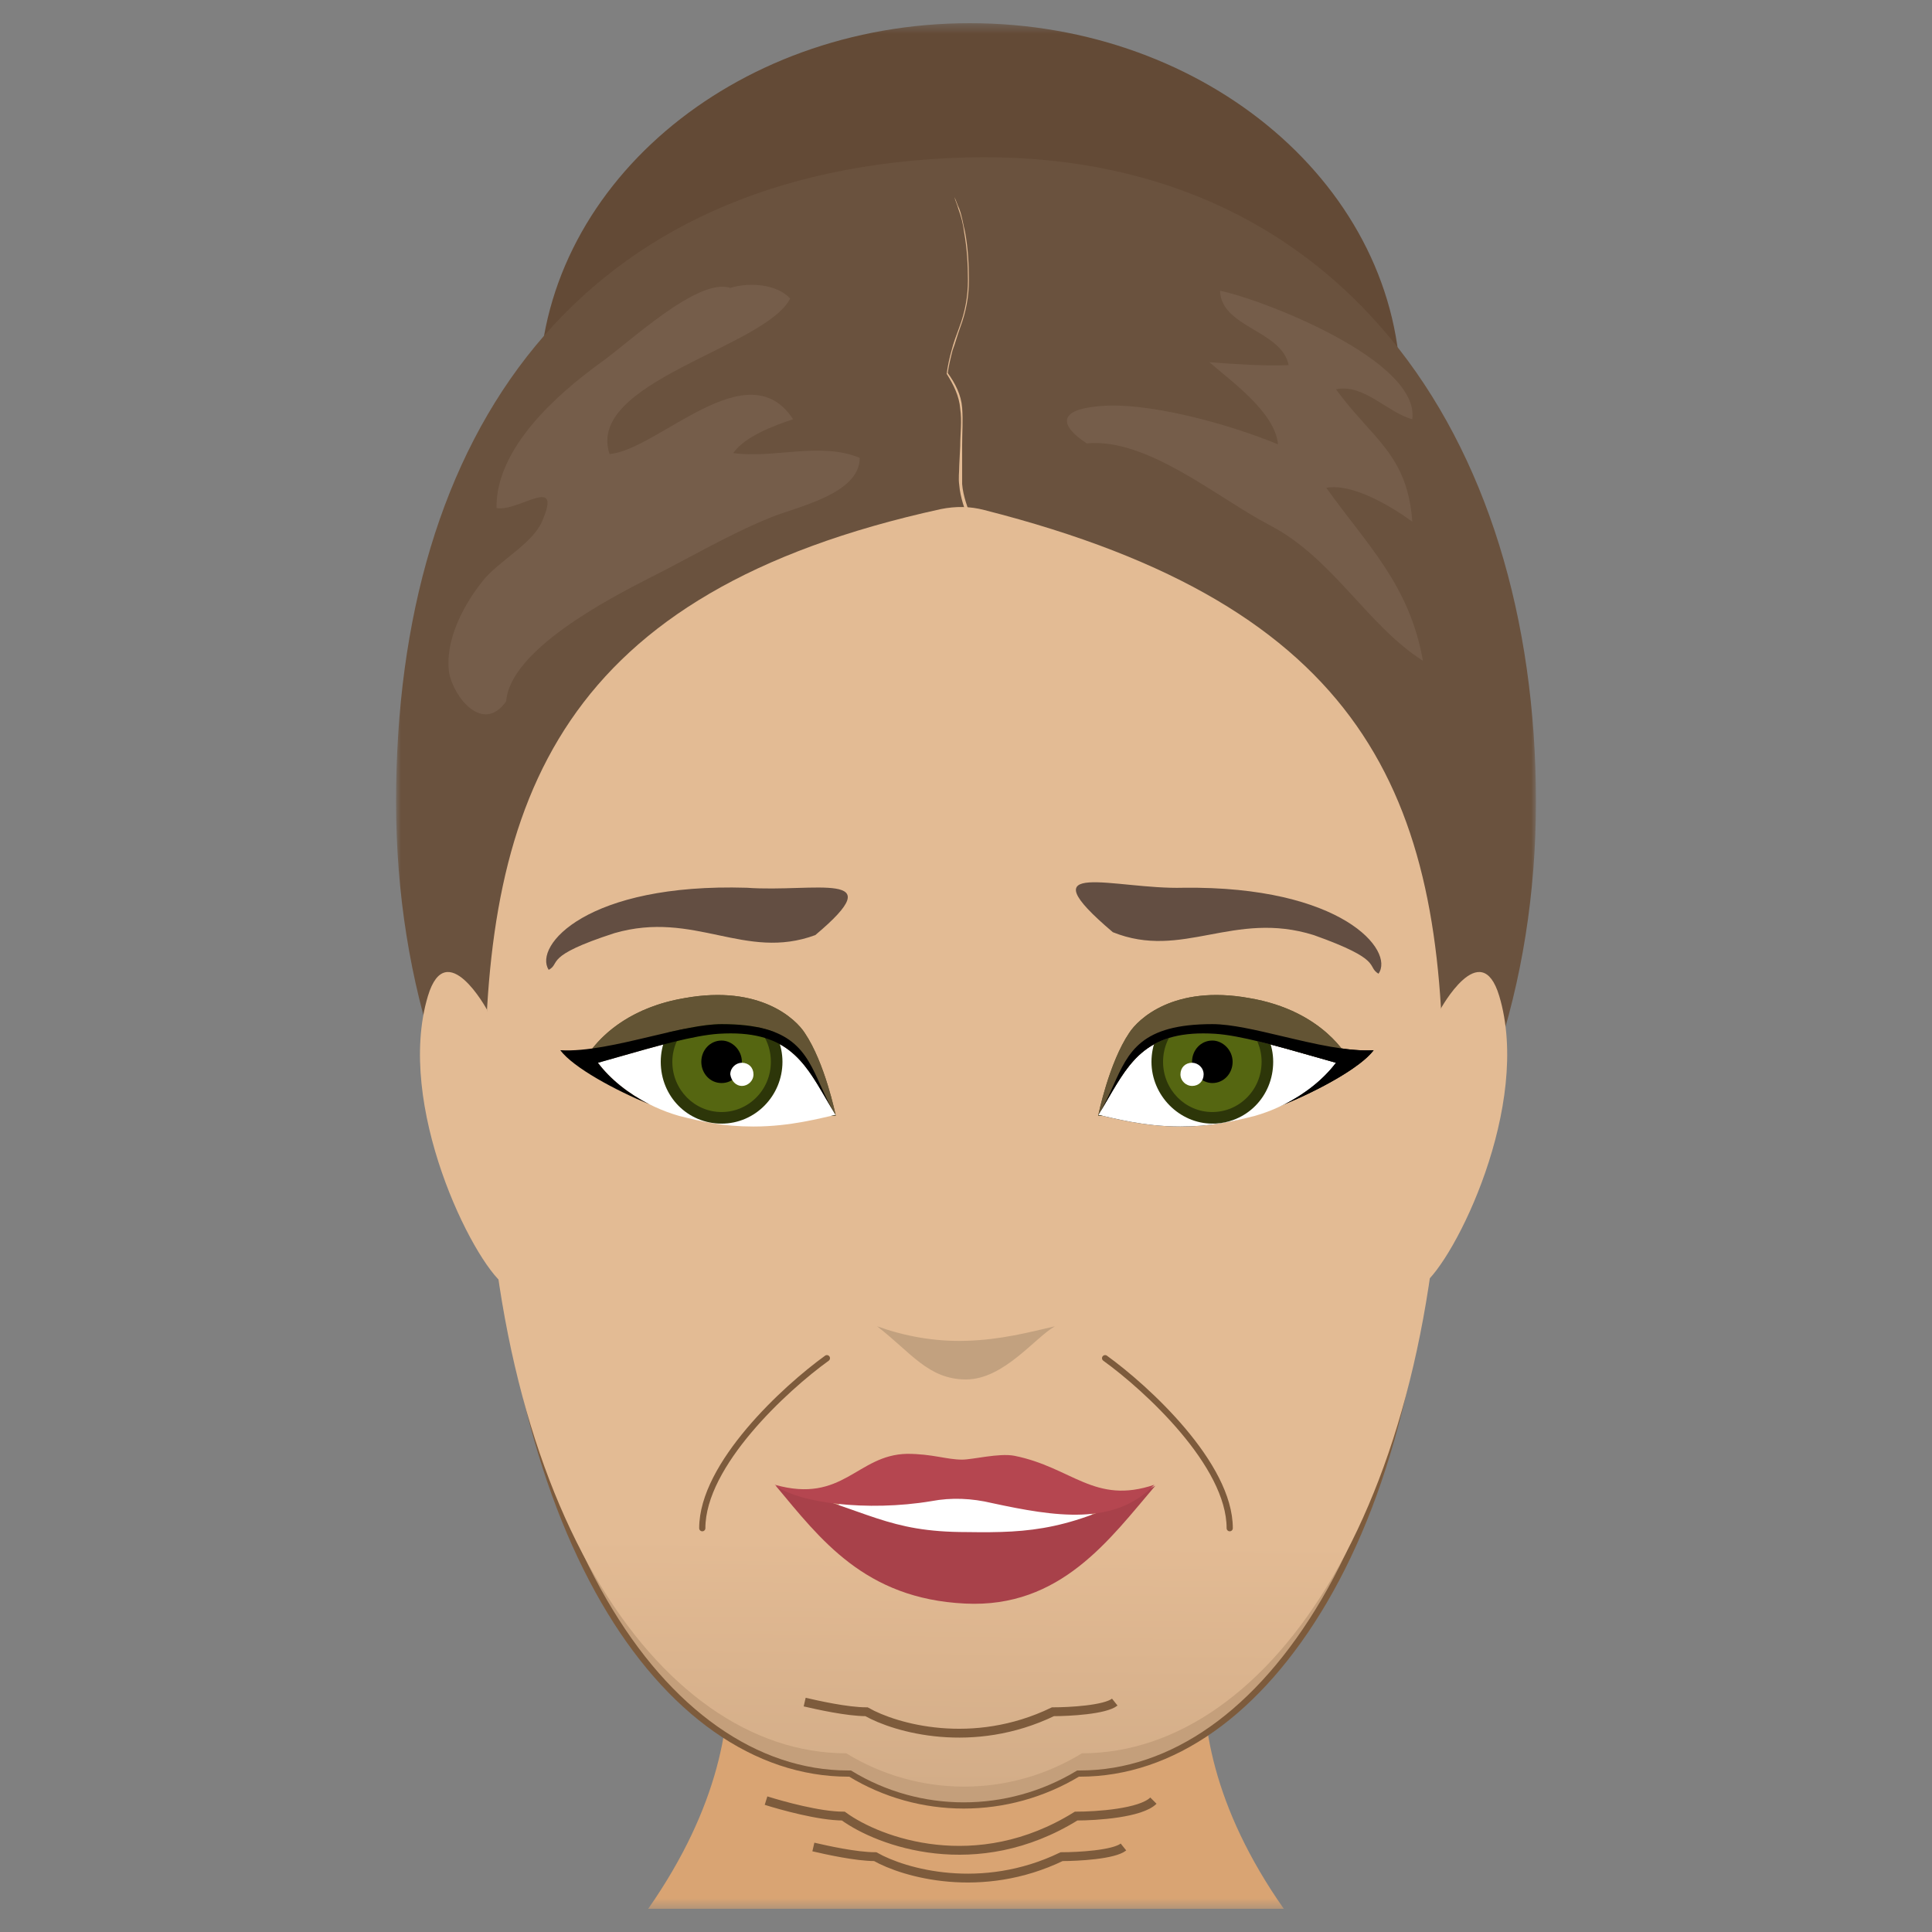 <svg xmlns="http://www.w3.org/2000/svg" width="200" height="200" viewBox="0 0 200 200" fill="none"><rect x="0" y="0" width="200" height="200" fill="#808080" stroke="none"/><mask id="mask0_28_156" style="mask-type:luminance" maskUnits="userSpaceOnUse" x="41" y="2" width="118" height="196"><path d="M159 2.4H41V197.6H159V2.4Z" fill="white"></path></mask><g mask="url(#mask0_28_156)"><path d="M127.6 161.6H100H72.4C72.4 161.6 81.9 176.4 67.1 197.6H100H132.9C118.1 176.5 127.6 161.6 127.6 161.6Z" fill="#D9A473"></path><path d="M100.4 78.8C125 78.8 145 61.7 145 40.6C145 19.5 125 2.4 100.4 2.4C75.8 2.4 55.8 19.5 55.8 40.6C55.8 61.7 75.8 78.8 100.4 78.8Z" fill="#634A36"></path><path d="M159 83C159 121 135.5 151.7 100 151.7C64.5 151.7 41 120.9 41 83C41 45 59.8 17.4 100 16.3C138.5 15.3 159 45 159 83Z" fill="#6A523E"></path><path d="M50.4 104.5C50.4 104.5 46.2 96.8 44.3 103.1C40.9 114.4 48.9 130.5 52.2 133C52.5 130.3 50.4 104.5 50.4 104.5Z" fill="#E3BB94"></path><path d="M149.1 104.5C149.1 104.5 153.3 96.8 155.2 103.1C158.6 114.4 150.6 130.5 147.3 133C147 130.3 149.1 104.5 149.1 104.5Z" fill="#E3BB94"></path><path d="M111.8 183.6H111.6C104.3 188 95.2 188 88 183.6H87.9H87.8C78.3 183.6 69.2 177.3 62.5 165.7C55.8 154.1 51.4 137.2 51.4 116.2C51.4 101.5 53.3 89 60.1 79.1C66.8 69.2 78.3 62 97.5 57.7C98.9 57.4 100.4 57.4 101.7 57.8C121 62.7 132.6 70 139.4 79.7C146.2 89.4 148.2 101.5 148.2 116.2C148.2 137.2 143.9 154.1 137.1 165.7C130.3 177.3 121.3 183.6 111.8 183.6Z" fill="#C49F7B" stroke="#7D5B3C" stroke-width="0.642"></path><path d="M149.4 112.5C149.4 155.4 131.6 181.5 112 181.5C104.5 186.1 95.1 186.1 87.6 181.5C68 181.5 50.2 155.4 50.2 112.5C50.2 82.5 58.1 61.3 97.4 52.7C98.9 52.4 100.4 52.4 101.9 52.8C141.3 62.8 149.4 82.4 149.4 112.5Z" fill="url(#paint0_linear_28_156)"></path><path d="M84.4 96.8C77.1 99.5 71.9 94.2 63.6 96.6C56.2 99 58.1 99.7 56.8 100.4C55.2 97.9 60.8 91.4 77.3 91.9C84.3 92.4 92.5 90 84.4 96.8Z" fill="#634E42"></path><path d="M115.2 96.5C122.4 99.4 127.7 94.2 136 96.8C143.3 99.4 141.4 100 142.7 100.8C144.4 98.4 138.9 91.7 122.5 91.9C115.4 92.1 106 88.7 115.2 96.5Z" fill="#634E42"></path><path d="M100 138.8C96.7 138.9 93.6 138.3 90.8 137.3C94.3 140 96.1 142.8 100 142.8C103.9 142.8 107.1 138.5 109.2 137.3C106.6 137.9 103.6 138.7 100 138.8Z" fill="#C2A17F"></path><path d="M99.9 159.2C107.3 159.2 113.2 157.9 113.2 156.3C113.2 154.7 107.2 153.4 99.9 153.4C92.5 153.4 86.6 154.7 86.6 156.3C86.6 157.9 92.5 159.2 99.9 159.2Z" fill="white"></path><path d="M80.3 153.8C84.9 159.3 89.5 165.5 99.9 166C109.8 166.5 114.9 159.3 119.6 153.8C110.9 158.4 106.8 158.7 100.1 158.6C91.8 158.6 90.1 156.4 80.3 153.8Z" fill="#A8414A"></path><path d="M99.6 151.1C98 151.1 96.5 150.5 93.9 150.5C88.7 150.6 87.3 155.7 80.2 153.7C82.5 155.6 89.8 156.5 96.4 155.4C98.5 155 100.6 155.1 102.7 155.6C109.2 157 115.4 158 119.5 153.7C113.3 155.8 111 151.9 105 150.7C103.4 150.4 100.7 151.1 99.6 151.1Z" fill="#B54650"></path><path d="M52.4 72.6C52.8 67.3 63 62 67.1 59.9C71.3 57.8 75.3 55.4 79.7 53.6C82.3 52.5 89 51.2 89 47.4C84.9 45.7 80.1 47.5 75.9 46.9C77.1 45.2 80 44.1 82.1 43.4C77.4 36.2 68.1 46.6 63.1 47C60.6 39.5 79.2 36 81.8 30.9C80.4 29.4 77.6 29.2 75.6 29.8C72.2 28.7 65.1 35.5 62.1 37.6C57.7 40.8 51.3 46.4 51.4 52.6C53.7 53 58.3 49 56.1 54C55.1 56.3 51.6 58.1 50 60.1C48 62.6 46 66.3 46.5 69.7C47 72.2 50 76 52.4 72.6Z" fill="#755D4A"></path><path d="M112.5 45.9C118.8 45.3 126.1 51.6 131.5 54.4C138 57.8 141.6 64.8 147.3 68.4C145.9 60.5 141.5 56.4 137.3 50.5C140 50 144 52.4 146.2 54C145.7 47 142 45.4 138.3 40.3C141.2 39.7 143.6 42.7 146.2 43.4C147 37.3 130.7 31 126.3 30.1C126.4 33.9 132.7 34.2 133.4 37.8C130.7 37.9 128 37.7 125.2 37.5C127.5 39.5 132 42.7 132.3 46C127.5 44 118.5 41.4 113.3 42.1C109.7 42.5 109.6 44 112.5 45.9Z" fill="#755D4A"></path><path d="M100.3 54C99.9 52.8 99.4 51.5 99.3 50.2C99.2 49.5 99.3 48.9 99.3 48.2L99.4 46.2C99.4 44.9 99.6 43.6 99.4 42.3C99.3 41 98.7 39.8 98 38.7C98.1 37.9 98.3 37 98.5 36.3C98.7 35.5 99 34.7 99.3 33.9C99.9 32.3 100.2 30.7 100.2 29C100.2 27.3 100.1 25.7 99.8 24C99.7 23.2 99.5 22.4 99.2 21.6C99.1 21.2 98.9 20.8 98.8 20.4C99 20.8 99.1 21.2 99.3 21.6C99.6 22.4 99.7 23.2 99.9 24C100.2 25.6 100.3 27.3 100.3 29C100.3 30.7 100 32.3 99.4 33.9C99.1 34.7 98.9 35.5 98.6 36.3C98.4 37.1 98.2 37.9 98.1 38.7V38.6C98.9 39.7 99.5 40.9 99.6 42.2C99.7 43.5 99.6 44.8 99.6 46.1V48.1C99.6 48.8 99.6 49.4 99.6 50.1C99.7 51.4 100.2 52.6 100.6 53.8L100.3 54Z" fill="#E3BB94"></path><path d="M85.6 140.6C81.3 143.7 72.7 151.6 72.7 158.2" stroke="#7D5B3C" stroke-width="0.642" stroke-linecap="round"></path><path d="M114.4 140.6C118.7 143.7 127.3 151.6 127.3 158.2" stroke="#7D5B3C" stroke-width="0.642" stroke-linecap="round"></path><path d="M79.3 186.4C80.9 186.9 84.8 188 87.3 188C91 190.7 101.1 194.4 111.4 188C113.5 188 118.1 187.7 119.4 186.4" stroke="#7D5B3C" stroke-width="0.915"></path><path d="M84.2 191.2C85.5 191.5 88.6 192.2 90.6 192.2C93.6 193.9 101.6 196.2 109.9 192.2C111.6 192.2 115.3 192 116.3 191.2" stroke="#7D5B3C" stroke-width="0.915"></path><path d="M83.3 176.2C84.6 176.5 87.7 177.2 89.7 177.2C92.7 178.9 100.7 181.2 109 177.2C110.7 177.2 114.4 177 115.4 176.2" stroke="#7D5B3C" stroke-width="0.915"></path><path d="M86.5 115.418C86.5 115.418 85.4 110.018 83.3 106.918C82.4 105.518 78.7 101.918 70.9 103.318C63.1 104.618 60.6 109.618 60.6 109.618L83.8 115.518H86.5V115.418Z" fill="#635434"></path><path d="M78 116.617C81.9 116.617 85 115.717 86.5 115.417C83.6 110.717 82.3 106.517 74.4 107.017C71.3 107.217 66.2 108.817 61.9 110.017C63.7 112.417 66.8 114.517 70.3 115.517C72.7 116.117 74.8 116.617 78 116.617Z" fill="white"></path><path d="M113.7 115.418C113.7 115.418 114.8 110.018 116.9 106.918C117.8 105.518 121.5 101.918 129.3 103.318C137.1 104.618 139.6 109.618 139.6 109.618L116.4 115.518H113.7V115.418Z" fill="#635434"></path><path d="M122.2 116.617C118.3 116.617 115.2 115.717 113.7 115.417C116.6 110.717 116 106.017 125.5 106.017C129.8 106.017 137.3 109.017 142.2 108.717C140.4 111.117 133.4 114.417 129.9 115.417C127.5 116.117 125.4 116.617 122.2 116.617Z" fill="black"></path><path d="M122.2 116.617C118.3 116.617 115.2 115.717 113.7 115.417C116.6 110.717 117.9 106.517 125.8 107.017C128.9 107.217 134 108.817 138.3 110.017C136.5 112.417 133.4 114.517 129.9 115.517C127.5 116.117 125.4 116.617 122.2 116.617Z" fill="white"></path><path d="M74.7 115.717C77.8 115.717 80.4 113.117 80.4 109.917C80.4 106.717 77.9 104.117 74.7 104.117C71.6 104.117 69 106.717 69 109.917C69 113.117 71.5 115.717 74.7 115.717Z" fill="#556611"></path><path d="M68.4 109.917C68.4 106.417 71.2 103.517 74.7 103.517C78.1 103.517 81 106.417 81 109.917C81 113.417 78.2 116.317 74.7 116.317C71.2 116.317 68.4 113.517 68.4 109.917ZM69.6 109.917C69.6 112.817 71.9 115.117 74.7 115.117C77.5 115.117 79.8 112.817 79.8 109.917C79.8 107.017 77.5 104.717 74.7 104.717C71.9 104.717 69.6 107.117 69.6 109.917Z" fill="#2D3609"></path><path d="M74.7 112.117C75.9 112.117 76.8 111.117 76.8 109.917C76.8 108.717 75.8 107.717 74.7 107.717C73.5 107.717 72.6 108.717 72.6 109.917C72.6 111.117 73.5 112.117 74.7 112.117Z" fill="black"></path><path d="M76.8 112.417C77.4 112.417 78 111.917 78 111.217C78 110.517 77.5 110.017 76.8 110.017C76.2 110.017 75.6 110.517 75.6 111.217C75.7 111.917 76.2 112.417 76.8 112.417Z" fill="white"></path><path d="M125.5 115.717C128.6 115.717 131.2 113.117 131.2 109.917C131.2 106.717 128.7 104.117 125.5 104.117C122.4 104.117 119.8 106.717 119.8 109.917C119.8 113.117 122.4 115.717 125.5 115.717Z" fill="#556611"></path><path d="M125.5 116.317C122.1 116.317 119.2 113.417 119.2 109.917C119.2 106.417 122 103.517 125.5 103.517C128.9 103.517 131.8 106.417 131.8 109.917C131.8 113.517 129 116.317 125.5 116.317ZM125.5 104.717C122.7 104.717 120.4 107.017 120.4 109.917C120.4 112.817 122.7 115.117 125.5 115.117C128.3 115.117 130.6 112.817 130.6 109.917C130.6 107.117 128.4 104.717 125.5 104.717Z" fill="#2D3609"></path><path d="M125.5 112.117C126.7 112.117 127.6 111.117 127.6 109.917C127.6 108.717 126.6 107.717 125.5 107.717C124.3 107.717 123.4 108.717 123.4 109.917C123.4 111.117 124.4 112.117 125.5 112.117Z" fill="black"></path><path d="M124.6 111.217C124.6 111.917 124.1 112.417 123.4 112.417C122.8 112.417 122.2 111.917 122.2 111.217C122.2 110.517 122.7 110.017 123.4 110.017C124 110.017 124.6 110.517 124.6 111.217Z" fill="white"></path><path fill-rule="evenodd" clip-rule="evenodd" d="M86.5 115.417C86.5 115.418 86.5 115.418 86.5 115.418V115.518H86.031C86.201 115.48 86.358 115.446 86.5 115.417ZM86.5 115.417C86.492 115.381 85.393 110.007 83.3 106.918C82.4 105.518 78.7 101.918 70.9 103.318C65.401 104.234 62.536 106.99 61.325 108.536C63.26 108.267 65.356 107.77 67.388 107.288C70.124 106.639 72.743 106.017 74.7 106.017C82.085 106.017 83.367 108.858 84.933 112.33C85.382 113.325 85.854 114.371 86.5 115.417Z" fill="#635434"></path><path fill-rule="evenodd" clip-rule="evenodd" d="M67.246 114.324C65.037 113.214 63.153 111.688 61.9 110.017C62.637 109.812 63.397 109.594 64.167 109.374C67.889 108.31 71.831 107.183 74.4 107.017C81.329 106.579 83.181 109.756 85.488 113.715C85.808 114.263 86.136 114.827 86.488 115.398C85.848 114.358 85.379 113.318 84.933 112.33C83.367 108.858 82.085 106.017 74.7 106.017C72.743 106.017 70.124 106.639 67.388 107.288C64.112 108.065 60.67 108.881 58 108.717C59.362 110.533 63.699 112.864 67.246 114.324Z" fill="black"></path><path fill-rule="evenodd" clip-rule="evenodd" d="M113.7 115.417C113.7 115.418 113.7 115.418 113.7 115.418V115.518H114.168C113.998 115.48 113.842 115.446 113.7 115.417ZM113.7 115.417C114.056 114.84 114.389 114.27 114.712 113.715C117.019 109.756 118.871 106.579 125.8 107.017C128.369 107.183 132.311 108.31 136.033 109.374C136.758 109.582 137.474 109.786 138.17 109.981L139.6 109.618C139.6 109.618 137.1 104.618 129.3 103.318C121.5 101.918 117.8 105.518 116.9 106.918C114.805 110.01 113.705 115.391 113.7 115.417Z" fill="#635434"></path><path fill-rule="evenodd" clip-rule="evenodd" d="M132.954 114.324C135.163 113.214 137.047 111.688 138.3 110.017C137.563 109.812 136.803 109.594 136.033 109.374C132.311 108.31 128.369 107.183 125.8 107.017C118.871 106.579 117.019 109.756 114.712 113.715C114.389 114.27 114.056 114.84 113.7 115.417C113.7 115.417 113.7 115.417 113.7 115.417C114.346 114.371 114.818 113.325 115.267 112.33C116.833 108.858 118.115 106.017 125.5 106.017C127.457 106.017 130.076 106.639 132.812 107.288C136.088 108.065 139.53 108.881 142.2 108.717C140.838 110.533 136.501 112.864 132.954 114.324Z" fill="black"></path></g><defs><linearGradient id="paint0_linear_28_156" x1="99.331" y1="159.464" x2="99.073" y2="184.848" gradientUnits="userSpaceOnUse"><stop stop-color="#E3BB94"></stop><stop offset="1" stop-color="#D3AD88"></stop></linearGradient></defs></svg>